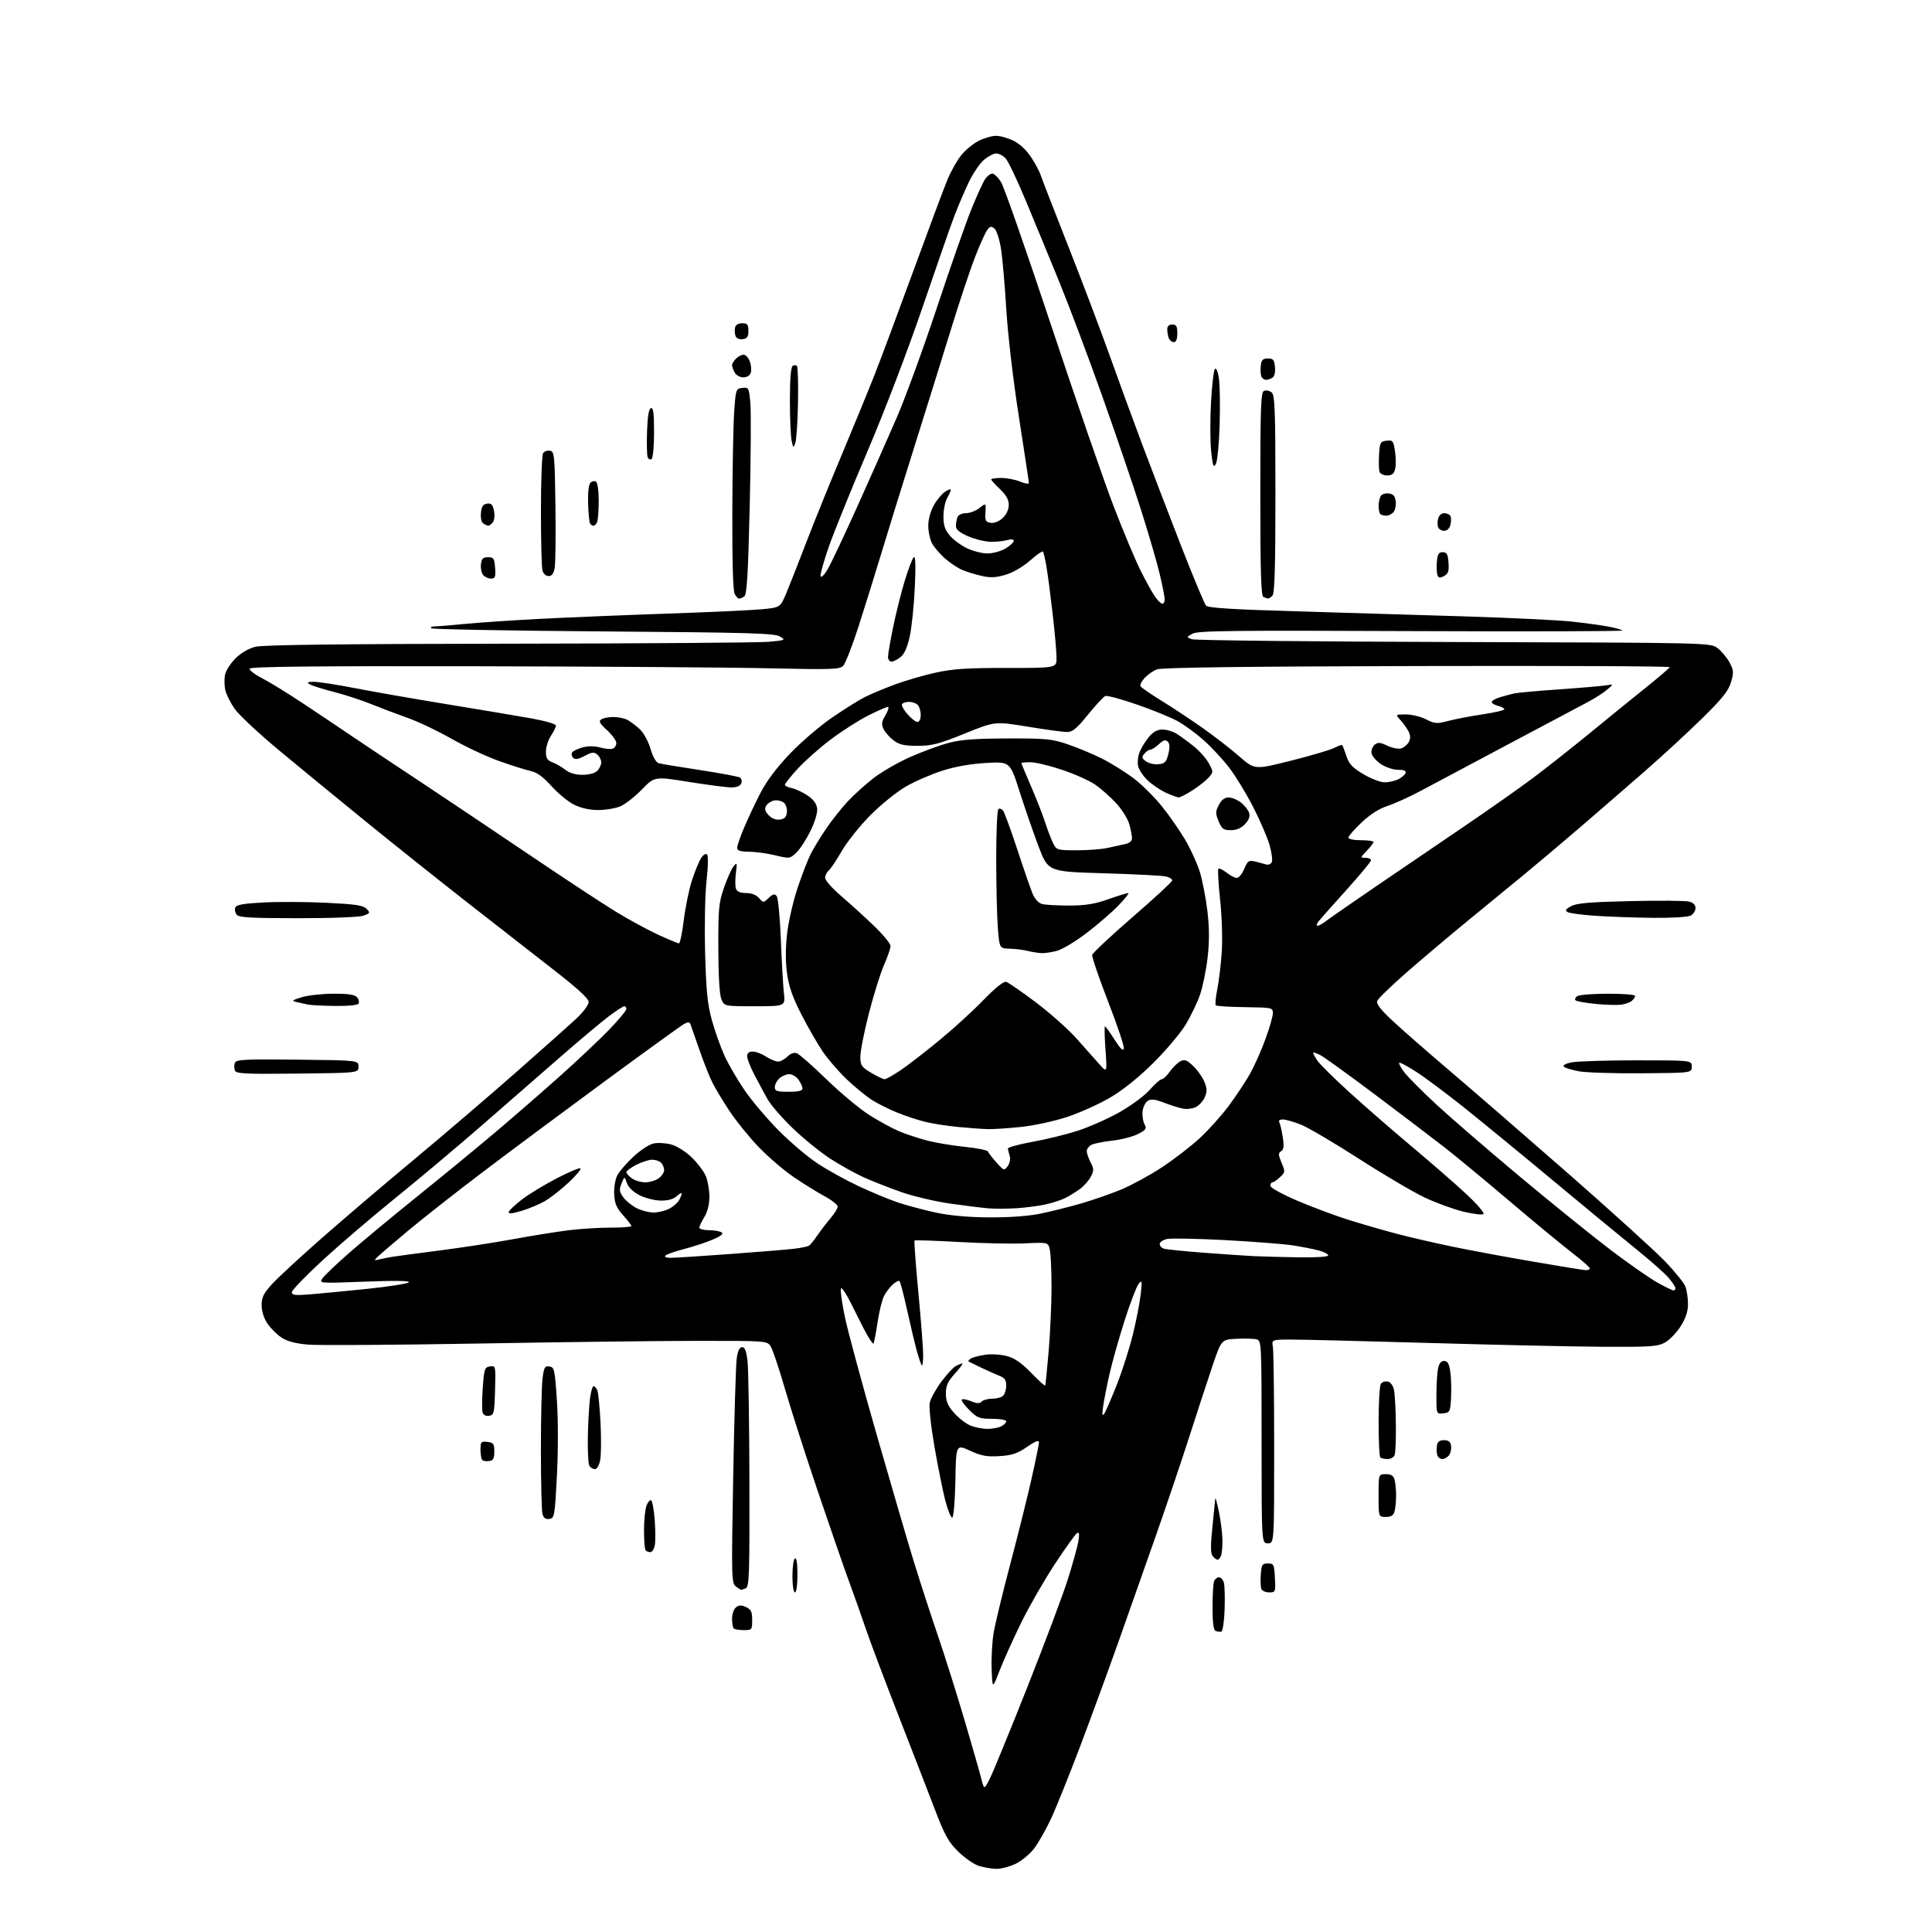 <?xml version="1.0" encoding="UTF-8" standalone="no"?>
<svg 
  version="1.1" 
  xmlns="http://www.w3.org/2000/svg" 
  xmlns:xlink="http://www.w3.org/1999/xlink" 
  xmlns:svg="http://www.w3.org/2000/svg"
  xmlns:rdf="http://www.w3.org/1999/02/22-rdf-syntax-ns#"
  xmlns:cc="http://creativecommons.org/ns#"
  xmlns:dc="http://purl.org/dc/elements/1.1/"
  viewBox="0 0 768 768"
  width="768"
  height="768"
>
<style>svg {background-color: white; }</style>"
<path stroke="none" fill="black" fill-rule="evenodd" d="M395.93,742.90C394.05,742.84 390.94,742.30 389.03,741.69C387.12,741.08 383.48,738.54 380.92,736.04C376.99,732.19 375.55,729.59 371.51,719.00C368.88,712.12 362.34,695.25 356.98,681.50C351.62,667.75 345.86,652.45 344.18,647.50C342.50,642.55 339.47,634.00 337.45,628.50C335.43,623.00 329.82,606.80 324.99,592.50C320.16,578.20 314.31,559.98 312.00,552.00C309.69,544.02 307.16,536.49 306.37,535.25C304.96,533.01 304.88,533.00 277.73,533.01C262.75,533.01 223.28,533.49 190.00,534.08C156.72,534.66 126.25,534.85 122.27,534.49C117.32,534.04 114.03,533.15 111.80,531.64C110.01,530.44 107.52,527.93 106.27,526.08C104.88,524.01 104.00,521.20 104.00,518.83C104.00,515.66 104.78,514.11 108.25,510.33C110.59,507.79 119.47,499.58 128.00,492.09C136.53,484.60 152.95,470.60 164.50,461.00C176.05,451.39 194.28,435.81 205.00,426.37C215.72,416.94 226.64,407.22 229.25,404.77C231.86,402.32 234.00,399.42 234.00,398.32C234.00,396.94 229.63,392.93 219.75,385.26C211.91,379.17 196.50,367.14 185.50,358.54C174.50,349.93 156.53,335.60 145.57,326.70C134.62,317.79 119.09,305.05 111.07,298.39C103.06,291.73 95.09,284.31 93.38,281.89C91.66,279.48 89.94,276.04 89.55,274.25C89.16,272.46 89.13,269.70 89.48,268.11C89.82,266.52 91.69,263.64 93.62,261.71C95.75,259.58 98.84,257.77 101.51,257.10C104.53,256.34 135.72,255.96 202.19,255.88C255.16,255.81 301.65,255.47 305.50,255.13C312.27,254.52 312.42,254.45 310.00,253.00C307.87,251.72 297.58,251.43 239.83,251.00C202.62,250.72 171.83,250.16 171.42,249.75C171.00,249.34 171.59,249.00 172.73,249.00C173.86,249.00 179.22,248.56 184.64,248.03C190.06,247.50 203.28,246.60 214.00,246.04C224.72,245.48 247.45,244.54 264.50,243.95C281.55,243.37 298.81,242.57 302.85,242.19C310.19,241.50 310.19,241.50 312.69,235.50C314.06,232.20 317.60,223.20 320.55,215.50C323.50,207.80 329.78,192.28 334.52,181.00C339.25,169.72 345.16,155.32 347.65,149.00C350.14,142.68 357.11,124.00 363.14,107.50C369.17,91.00 375.25,74.73 376.66,71.34C378.07,67.96 380.56,63.56 382.21,61.57C383.85,59.57 386.93,57.06 389.06,55.97C391.18,54.89 394.31,54.00 396.00,54.00C397.69,54.00 400.88,54.92 403.09,56.05C405.54,57.30 408.25,59.90 410.04,62.73C411.66,65.27 413.27,68.29 413.62,69.43C413.97,70.57 418.87,83.20 424.50,97.50C430.14,111.80 437.56,131.38 440.99,141.00C444.42,150.62 450.28,166.63 454.01,176.57C457.74,186.50 464.73,204.73 469.53,217.07C474.34,229.40 478.79,240.06 479.42,240.75C480.25,241.65 489.90,242.26 515.03,243.00C533.99,243.55 564.35,244.46 582.50,245.03C600.65,245.60 619.77,246.53 625.00,247.11C630.23,247.68 636.72,248.57 639.42,249.09C642.13,249.60 644.61,250.29 644.92,250.63C645.24,250.96 607.48,251.07 561.00,250.87C489.94,250.56 476.11,250.72 474.04,251.90C471.57,253.30 471.57,253.30 473.78,254.11C474.99,254.56 521.85,255.06 577.92,255.21C679.38,255.50 679.87,255.51 682.68,257.58C684.23,258.73 686.37,261.26 687.44,263.21C689.18,266.38 689.25,267.23 688.12,271.13C687.12,274.59 684.74,277.58 676.68,285.51C671.08,291.02 660.84,300.47 653.91,306.51C646.99,312.55 635.52,322.50 628.41,328.62C621.31,334.73 611.17,343.28 605.88,347.62C600.59,351.95 590.24,360.45 582.88,366.50C575.52,372.55 564.70,381.70 558.82,386.84C552.95,391.98 547.85,396.93 547.49,397.84C547.02,399.04 548.73,401.27 553.67,405.88C557.43,409.38 567.70,418.37 576.50,425.84C585.30,433.32 606.45,451.66 623.50,466.59C640.55,481.53 657.75,497.13 661.72,501.25C665.70,505.36 669.41,509.95 669.97,511.43C670.54,512.92 671.00,516.04 671.00,518.37C671.00,521.34 670.12,523.99 668.06,527.25C666.44,529.80 663.63,532.70 661.81,533.69C658.88,535.29 656.00,535.48 637.00,535.36C625.17,535.29 594.35,534.61 568.50,533.86C542.65,533.11 517.90,532.50 513.50,532.50C505.50,532.50 505.50,532.50 506.00,535.50C506.27,537.15 506.50,555.38 506.50,576.00C506.50,613.50 506.50,613.50 504.00,613.50C501.50,613.50 501.50,613.50 501.50,573.21C501.50,533.47 501.47,532.90 499.46,532.40C498.34,532.12 494.74,532.03 491.46,532.19C485.50,532.50 485.50,532.50 481.80,543.50C479.76,549.55 475.64,562.15 472.64,571.50C469.64,580.85 463.79,598.17 459.64,610.00C455.50,621.83 448.76,640.95 444.66,652.50C440.56,664.05 433.63,682.95 429.26,694.50C424.88,706.05 419.72,718.88 417.78,723.00C415.85,727.12 412.90,732.35 411.22,734.62C409.55,736.88 406.20,739.69 403.77,740.87C401.35,742.04 397.82,742.95 395.93,742.90zM393.49,707.00C394.74,704.52 401.41,688.27 408.30,670.88C415.20,653.49 422.47,634.14 424.45,627.88C426.43,621.62 428.34,614.74 428.68,612.60C429.13,609.77 428.99,608.89 428.15,609.41C427.51,609.80 423.59,615.27 419.44,621.55C415.29,627.84 409.28,638.28 406.09,644.74C402.90,651.21 398.99,659.88 397.39,664.00C394.50,671.50 394.50,671.50 394.20,663.50C394.03,659.10 394.39,652.58 395.00,649.00C395.61,645.42 398.55,633.27 401.53,622.00C404.52,610.73 408.32,595.49 409.98,588.14C411.64,580.80 413.00,574.14 413.00,573.34C413.00,572.35 411.54,572.91 408.25,575.17C404.45,577.79 402.28,578.51 397.34,578.83C392.30,579.15 390.14,578.75 385.61,576.68C380.05,574.13 380.05,574.13 379.78,588.57C379.62,596.66 379.08,603.11 378.54,603.25C378.02,603.39 376.77,600.35 375.77,596.50C374.78,592.65 372.83,582.98 371.45,575.02C370.01,566.70 369.22,559.27 369.60,557.56C369.96,555.92 372.00,552.21 374.14,549.32C376.27,546.43 378.88,543.60 379.94,543.03C381.00,542.46 382.18,542.00 382.55,542.00C382.93,542.00 381.61,543.80 379.62,546.00C376.74,549.18 376.00,550.82 376.00,553.97C376.00,557.01 376.75,558.79 379.23,561.61C381.01,563.64 383.92,565.91 385.70,566.65C387.48,567.39 390.55,568.00 392.53,568.00C394.51,568.00 397.00,567.53 398.07,566.96C399.13,566.40 400.00,565.50 400.00,564.96C400.00,564.43 397.48,564.00 394.40,564.00C389.32,564.00 388.47,563.67 385.27,560.47C383.32,558.52 382.00,556.66 382.33,556.33C382.67,556.00 384.33,556.31 386.02,557.01C388.34,557.97 389.40,558.00 390.26,557.14C390.89,556.51 392.79,556.00 394.50,556.00C396.21,556.00 398.14,555.46 398.80,554.80C399.46,554.14 400.00,552.33 400.00,550.78C400.00,548.63 399.35,547.70 397.25,546.88C395.74,546.29 392.48,544.84 390.00,543.65C387.52,542.47 385.29,541.36 385.03,541.20C384.77,541.03 385.18,540.51 385.94,540.03C386.71,539.56 389.26,538.89 391.61,538.54C393.97,538.18 397.83,538.41 400.20,539.04C403.27,539.85 406.03,541.75 409.84,545.66C412.78,548.68 415.31,551.00 415.46,550.82C415.61,550.65 416.25,544.42 416.87,537.00C417.49,529.58 418.00,518.27 418.00,511.88C418.00,505.48 417.71,498.80 417.36,497.03C416.71,493.81 416.71,493.81 407.61,494.25C402.60,494.49 390.72,494.25 381.21,493.71C371.71,493.18 363.75,492.91 363.54,493.13C363.32,493.35 363.99,502.52 365.04,513.51C366.08,524.51 366.95,535.71 366.97,538.42C366.98,541.12 366.75,543.08 366.44,542.77C366.13,542.46 365.22,539.80 364.41,536.85C363.61,533.91 361.88,526.63 360.56,520.67C359.25,514.71 357.91,509.58 357.59,509.26C357.27,508.94 356.06,509.54 354.90,510.59C353.74,511.64 352.18,513.69 351.42,515.15C350.67,516.61 349.55,521.11 348.93,525.15C348.32,529.19 347.58,533.17 347.30,534.00C347.01,534.86 344.23,530.20 340.74,523.00C336.93,515.11 334.54,511.17 334.27,512.30C334.03,513.29 334.79,518.59 335.97,524.07C337.14,529.55 342.77,550.34 348.48,570.26C354.19,590.19 360.87,613.02 363.33,621.00C365.79,628.98 370.03,642.02 372.76,650.00C375.49,657.98 380.25,673.05 383.33,683.50C386.42,693.95 389.45,704.52 390.07,707.00C391.21,711.50 391.21,711.50 393.49,707.00zM485.50,648.59C484.95,648.72 483.94,648.61 483.25,648.33C482.38,647.99 482.00,645.13 482.00,639.00C482.00,634.14 482.27,629.45 482.61,628.58C482.94,627.71 483.83,627.00 484.59,627.00C485.34,627.00 486.22,628.01 486.53,629.25C486.84,630.49 486.96,635.29 486.80,639.92C486.63,644.55 486.05,648.45 485.50,648.59zM295.67,648.00C293.83,648.00 292.03,647.70 291.67,647.33C291.30,646.97 291.00,645.22 291.00,643.46C291.00,641.69 291.69,639.67 292.53,638.98C293.70,638.00 294.64,637.97 296.53,638.83C298.56,639.76 299.00,640.67 299.00,643.98C299.00,647.87 298.89,648.00 295.67,648.00zM316.00,633.00C315.44,633.00 315.00,630.19 315.00,626.56C315.00,623.02 315.45,619.84 316.00,619.50C316.63,619.11 317.00,621.49 317.00,625.94C317.00,629.98 316.57,633.00 316.00,633.00zM504.52,633.00C503.10,633.00 501.70,632.38 501.41,631.61C501.11,630.85 501.01,628.26 501.19,625.86C501.47,621.96 501.76,621.50 504.00,621.50C506.34,621.50 506.52,621.86 506.80,627.25C507.09,632.84 507.03,633.00 504.52,633.00zM294.61,632.00C294.48,632.00 293.55,631.39 292.54,630.65C290.78,629.37 290.74,627.42 291.46,586.90C291.88,563.58 292.51,542.48 292.86,540.00C293.29,536.95 293.98,535.50 295.00,535.50C296.07,535.50 296.69,537.07 297.15,541.00C297.51,544.02 297.85,565.46 297.90,588.64C297.99,626.21 297.83,630.85 296.42,631.39C295.55,631.73 294.73,632.00 294.61,632.00zM484.02,620.00C483.59,620.00 482.72,619.37 482.08,618.59C481.20,617.54 481.17,614.63 481.95,606.99C482.53,601.38 483.04,596.27 483.10,595.64C483.15,595.01 483.80,597.42 484.54,601.00C485.27,604.58 485.90,609.60 485.94,612.17C485.97,614.74 485.73,617.55 485.39,618.42C485.06,619.29 484.44,620.00 484.02,620.00zM258.55,617.00C257.88,617.00 257.03,616.70 256.67,616.33C256.30,615.97 256.00,612.40 256.00,608.40C256.00,604.40 256.45,599.95 257.00,598.50C257.55,597.06 258.38,596.12 258.85,596.41C259.32,596.70 259.96,600.22 260.26,604.24C260.56,608.25 260.58,612.77 260.29,614.27C260.00,615.77 259.22,617.00 258.55,617.00zM218.38,603.80C216.88,604.02 216.08,603.44 215.64,601.80C215.30,600.54 215.03,589.15 215.02,576.50C215.02,563.85 215.30,551.11 215.65,548.20C216.21,543.54 216.55,542.94 218.40,543.20C220.36,543.48 220.56,544.37 221.38,556.66C221.89,564.23 221.89,576.98 221.38,586.66C220.54,602.73 220.40,603.51 218.38,603.80zM550.88,603.00C548.00,603.00 548.00,603.00 548.00,594.50C548.00,586.00 548.00,586.00 550.88,586.00C553.03,586.00 553.92,586.58 554.37,588.25C554.70,589.49 554.97,592.30 554.97,594.50C554.97,596.70 554.70,599.51 554.37,600.75C553.92,602.42 553.03,603.00 550.88,603.00zM236.51,584.00C235.75,584.00 234.75,583.44 234.31,582.75C233.86,582.06 233.58,577.00 233.67,571.50C233.77,566.00 234.14,559.14 234.50,556.25C234.85,553.36 235.51,551.00 235.96,551.00C236.42,551.00 237.10,551.79 237.47,552.75C237.85,553.71 238.41,559.49 238.72,565.59C239.03,571.69 238.97,578.33 238.60,580.34C238.19,582.48 237.33,584.00 236.51,584.00zM194.46,580.79C193.34,580.95 192.10,580.77 191.71,580.38C191.32,579.99 191.00,578.14 191.00,576.27C191.00,573.15 191.23,572.89 193.75,573.18C196.17,573.46 196.50,573.93 196.50,577.00C196.50,579.76 196.07,580.56 194.46,580.79zM551.56,580.00C550.34,580.00 549.03,579.70 548.67,579.33C548.30,578.97 548.01,572.55 548.02,565.08C548.02,557.61 548.42,550.89 548.89,550.15C549.36,549.41 550.58,548.97 551.61,549.16C552.74,549.38 553.74,550.70 554.12,552.51C554.48,554.16 554.82,560.30 554.88,566.17C554.95,572.04 554.73,577.55 554.39,578.42C554.06,579.29 552.78,580.00 551.56,580.00zM573.35,580.00C572.57,580.00 571.69,579.36 571.39,578.57C571.09,577.79 570.99,576.10 571.17,574.82C571.42,573.10 572.15,572.50 574.00,572.50C575.85,572.50 576.59,573.10 576.83,574.81C577.01,576.07 576.61,577.76 575.95,578.56C575.29,579.35 574.12,580.00 573.35,580.00zM194.38,562.80C193.01,563.00 192.10,562.47 191.80,561.30C191.55,560.31 191.60,555.90 191.92,551.50C192.45,544.13 192.68,543.47 194.79,543.18C197.05,542.85 197.07,542.94 196.79,552.68C196.52,561.82 196.35,562.52 194.38,562.80zM438.94,562.00C439.52,561.17 441.79,555.93 443.99,550.34C446.19,544.76 449.08,535.68 450.41,530.17C451.75,524.66 453.12,517.53 453.47,514.32C454.05,509.04 453.97,508.67 452.61,510.36C451.79,511.39 449.29,517.91 447.07,524.86C444.85,531.81 442.16,541.33 441.09,546.00C440.03,550.67 438.87,556.52 438.52,559.00C438.05,562.29 438.16,563.10 438.94,562.00zM573.75,561.82C571.00,562.13 571.00,562.13 571.00,554.69C571.00,550.60 571.28,545.84 571.62,544.12C572.05,542.00 572.83,541.00 574.06,541.00C575.43,541.00 576.03,542.04 576.51,545.25C576.85,547.59 576.99,552.20 576.82,555.50C576.52,561.21 576.37,561.52 573.75,561.82zM123.25,514.53C127.24,514.21 137.47,513.22 146.00,512.34C154.53,511.46 161.95,510.29 162.50,509.75C163.16,509.11 157.18,509.01 145.13,509.47C126.89,510.17 126.77,510.16 128.17,508.17C128.94,507.07 133.60,502.62 138.53,498.28C143.47,493.94 155.82,483.69 166.00,475.49C176.18,467.30 190.35,455.65 197.50,449.59C204.65,443.54 216.12,433.55 223.00,427.40C229.88,421.25 238.54,413.06 242.25,409.21C245.96,405.35 249.00,401.70 249.00,401.10C249.00,400.49 248.63,400.00 248.18,400.00C247.73,400.00 245.05,401.72 242.23,403.83C239.41,405.93 230.89,413.07 223.30,419.68C215.71,426.29 201.62,438.56 192.00,446.96C182.38,455.35 166.85,468.40 157.50,475.96C148.15,483.51 134.99,494.77 128.25,500.97C121.51,507.18 116.00,512.90 116.00,513.69C116.00,514.85 117.35,515.01 123.25,514.53zM665.25,512.98C665.66,512.99 666.00,512.58 666.00,512.08C666.00,511.57 664.81,509.74 663.35,508.01C661.89,506.27 656.16,501.19 650.60,496.71C645.05,492.23 629.92,479.76 617.00,468.99C604.08,458.23 588.05,445.08 581.38,439.77C574.71,434.47 566.43,428.29 562.97,426.06C559.51,423.82 556.46,422.21 556.20,422.47C555.94,422.73 556.89,424.48 558.32,426.35C559.75,428.22 565.55,434.04 571.21,439.27C576.87,444.50 591.85,457.43 604.50,468.00C617.15,478.57 633.35,491.64 640.50,497.06C647.65,502.47 655.98,508.27 659.00,509.93C662.02,511.60 664.84,512.97 665.25,512.98zM630.25,504.90C631.21,504.96 632.00,504.65 632.00,504.22C632.00,503.79 628.73,500.92 624.73,497.84C620.74,494.77 609.59,485.56 599.96,477.38C590.33,469.19 578.64,459.53 573.98,455.91C569.32,452.28 556.98,442.91 546.57,435.09C536.16,427.27 526.37,420.21 524.82,419.41C523.27,418.61 522.00,418.20 522.00,418.51C522.00,418.82 522.73,420.19 523.63,421.56C524.53,422.92 530.22,428.56 536.28,434.08C542.35,439.60 553.65,449.44 561.40,455.94C569.16,462.44 578.88,470.91 583.00,474.77C587.12,478.62 590.15,482.14 589.73,482.58C589.30,483.02 585.75,482.61 581.83,481.67C577.90,480.72 571.01,478.23 566.50,476.11C562.00,474.00 550.18,467.05 540.25,460.66C530.31,454.27 519.88,448.13 517.06,447.02C514.23,445.91 511.02,445.00 509.90,445.00C508.79,445.00 508.16,445.45 508.50,446.00C508.84,446.55 509.47,449.19 509.89,451.87C510.48,455.57 510.33,456.94 509.27,457.61C508.09,458.36 508.12,459.07 509.44,462.21C510.93,465.77 510.90,466.01 508.81,467.96C507.61,469.08 506.26,470.00 505.81,470.00C505.37,470.00 505.00,470.61 505.00,471.37C505.00,472.15 509.57,474.68 515.75,477.32C521.66,479.84 530.77,483.25 536.00,484.89C541.23,486.53 549.77,489.00 555.00,490.39C560.23,491.77 570.24,494.09 577.26,495.54C584.28,497.00 598.68,499.67 609.26,501.49C619.84,503.31 629.29,504.85 630.25,504.90zM150.50,500.69C151.60,500.41 154.07,499.92 156.00,499.60C157.93,499.29 166.47,498.14 175.00,497.05C183.53,495.96 196.57,493.95 204.00,492.59C211.43,491.22 221.31,489.63 225.97,489.05C230.63,488.47 238.17,488.00 242.72,488.00C247.28,488.00 251.00,487.72 251.00,487.37C251.00,487.03 249.51,485.10 247.70,483.09C245.09,480.20 244.35,478.45 244.15,474.75C244.02,472.14 244.55,468.83 245.37,467.25C246.17,465.70 249.04,462.37 251.75,459.83C254.45,457.30 258.05,454.93 259.75,454.56C261.45,454.18 264.62,454.36 266.80,454.95C269.08,455.56 272.56,457.75 274.97,460.09C277.28,462.33 279.81,465.69 280.59,467.55C281.36,469.41 282.00,473.09 282.00,475.72C281.99,478.73 281.25,481.71 280.00,483.77C278.90,485.57 278.00,487.49 278.00,488.02C278.00,488.56 279.69,489.01 281.75,489.02C283.81,489.02 286.09,489.41 286.81,489.86C287.73,490.45 286.68,491.32 283.31,492.76C280.67,493.90 275.57,495.58 272.00,496.49C268.43,497.41 265.07,498.57 264.55,499.08C263.96,499.65 264.78,500.00 266.68,500.00C268.37,500.00 278.92,499.33 290.13,498.50C301.33,497.68 312.79,496.74 315.60,496.41C318.40,496.08 321.12,495.51 321.64,495.15C322.17,494.79 323.67,492.93 324.98,491.00C326.30,489.07 328.64,486.02 330.19,484.22C331.73,482.41 333.00,480.34 333.00,479.62C333.00,478.91 330.64,477.05 327.75,475.50C324.86,473.95 319.25,470.46 315.27,467.73C311.30,465.01 305.00,459.57 301.27,455.64C297.55,451.71 292.43,445.35 289.89,441.50C287.36,437.65 284.38,432.70 283.26,430.50C282.14,428.30 279.81,422.45 278.09,417.50C276.36,412.55 274.74,407.92 274.49,407.21C274.14,406.23 273.54,406.18 272.01,406.99C270.90,407.59 256.83,417.75 240.75,429.57C224.66,441.40 202.76,457.69 192.07,465.79C181.39,473.88 167.89,484.48 162.07,489.35C156.26,494.22 150.82,498.88 150.00,499.71C148.67,501.05 148.72,501.16 150.50,500.69zM516.25,499.81C523.23,499.92 528.00,499.61 528.00,499.04C528.00,498.51 526.31,497.63 524.25,497.08C522.19,496.54 517.58,495.63 514.00,495.07C510.43,494.52 498.34,493.57 487.14,492.97C475.94,492.38 465.48,492.17 463.89,492.52C462.30,492.87 461.00,493.77 461.00,494.51C461.00,495.26 461.79,496.10 462.75,496.38C463.71,496.67 470.80,497.39 478.50,497.98C486.20,498.57 495.20,499.18 498.50,499.34C501.80,499.49 509.79,499.71 516.25,499.81zM393.29,483.93C401.28,483.97 408.92,483.41 413.64,482.44C417.79,481.58 425.06,479.76 429.79,478.39C434.52,477.02 441.72,474.51 445.78,472.82C449.85,471.12 457.08,467.18 461.84,464.05C466.60,460.92 473.39,455.69 476.92,452.43C480.45,449.17 485.67,443.35 488.52,439.50C491.37,435.65 495.13,429.97 496.88,426.88C498.62,423.79 501.39,417.59 503.02,413.10C504.66,408.61 506.00,403.94 505.99,402.72C505.99,400.57 505.65,400.50 494.94,400.36C488.87,400.29 483.63,399.96 483.31,399.64C482.98,399.31 483.24,396.45 483.89,393.27C484.53,390.10 485.33,383.42 485.67,378.43C486.01,373.31 485.73,364.25 485.01,357.64C484.32,351.19 484.01,345.66 484.32,345.34C484.64,345.03 486.10,345.72 487.58,346.89C489.06,348.05 490.91,349.00 491.69,349.00C492.46,349.00 493.78,347.38 494.60,345.40C495.94,342.22 496.41,341.88 498.80,342.45C500.29,342.81 502.29,343.33 503.25,343.62C504.28,343.92 505.25,343.51 505.59,342.62C505.91,341.79 505.47,338.69 504.61,335.73C503.75,332.77 500.82,326.01 498.11,320.71C495.39,315.41 491.11,308.39 488.59,305.12C486.08,301.85 481.52,296.95 478.46,294.22C475.39,291.49 470.69,288.06 468.00,286.60C465.31,285.13 458.06,282.19 451.90,280.05C445.75,277.92 440.11,276.40 439.39,276.68C438.67,276.96 435.56,280.29 432.49,284.09C428.11,289.52 426.34,291.00 424.24,291.00C422.78,291.00 415.71,290.04 408.54,288.86C395.50,286.73 395.50,286.73 383.50,291.60C373.32,295.73 370.49,296.47 364.82,296.48C359.59,296.49 357.52,296.04 355.32,294.40C353.77,293.25 351.96,291.23 351.29,289.92C350.28,287.92 350.40,287.00 352.01,284.26C353.07,282.47 353.49,281.00 352.94,281.00C352.40,281.00 348.87,282.55 345.11,284.44C341.35,286.34 334.66,290.61 330.24,293.94C325.82,297.27 319.91,302.51 317.10,305.58C314.30,308.65 312.00,311.52 312.00,311.96C312.00,312.39 313.24,313.00 314.75,313.30C316.26,313.61 319.07,314.91 321.00,316.21C323.37,317.80 324.61,319.48 324.83,321.40C325.02,323.10 323.94,326.71 322.12,330.41C320.45,333.80 317.93,337.66 316.52,338.99C314.01,341.34 313.81,341.37 308.22,340.01C305.07,339.25 300.36,338.60 297.75,338.57C294.20,338.53 293.01,338.14 293.03,337.01C293.05,336.18 294.29,332.57 295.79,329.00C297.29,325.43 300.23,319.20 302.31,315.17C304.80,310.35 308.86,304.98 314.15,299.47C318.57,294.86 326.09,288.43 330.85,285.18C335.61,281.93 341.43,278.29 343.78,277.10C346.14,275.90 351.54,273.64 355.79,272.08C360.03,270.51 367.33,268.39 372.00,267.37C378.73,265.89 384.61,265.50 400.25,265.52C420.00,265.54 420.00,265.54 419.99,261.52C419.99,259.31 419.32,251.65 418.50,244.50C417.69,237.35 416.58,228.85 416.04,225.61C415.50,222.38 414.84,219.51 414.57,219.24C414.31,218.97 411.98,220.61 409.40,222.88C406.66,225.29 402.64,227.62 399.74,228.48C395.95,229.61 393.72,229.72 390.30,228.95C387.83,228.40 384.36,227.34 382.59,226.60C380.81,225.86 377.68,223.78 375.63,221.98C373.58,220.18 371.25,217.44 370.45,215.90C369.65,214.36 369.00,211.23 369.00,208.94C369.00,206.51 369.91,203.15 371.19,200.88C372.39,198.73 374.42,196.30 375.69,195.47C376.96,194.64 377.98,194.30 377.96,194.73C377.95,195.15 377.29,196.62 376.50,198.00C375.71,199.38 375.05,202.60 375.04,205.17C375.01,208.74 375.60,210.55 377.52,212.85C378.91,214.49 381.98,216.78 384.34,217.92C386.70,219.06 390.40,220.00 392.57,220.00C394.73,219.99 397.96,219.10 399.75,218.01C401.54,216.92 403.00,215.56 403.00,215.00C403.00,214.35 401.97,214.25 400.25,214.73C398.74,215.15 395.70,215.44 393.50,215.36C391.30,215.28 387.36,214.28 384.75,213.14C381.41,211.69 380.00,210.49 380.00,209.12C380.00,208.04 380.27,206.45 380.61,205.58C380.96,204.67 382.38,204.00 383.97,204.00C385.49,204.00 387.91,203.08 389.34,201.95C391.95,199.89 391.95,199.89 391.73,203.70C391.53,207.01 391.80,207.54 393.85,207.83C395.27,208.03 397.15,207.27 398.60,205.91C400.08,204.51 401.00,202.52 401.00,200.69C401.00,198.61 399.97,196.76 397.50,194.44C395.57,192.62 394.00,190.88 394.00,190.57C394.00,190.26 395.81,190.00 398.03,190.00C400.25,190.00 403.62,190.65 405.53,191.45C407.44,192.25 409.00,192.50 409.00,192.01C409.00,191.52 407.22,179.73 405.04,165.81C402.75,151.12 400.64,133.16 400.02,123.00C399.44,113.38 398.48,102.49 397.90,98.81C397.32,95.12 396.15,91.54 395.31,90.84C394.05,89.80 393.54,89.91 392.40,91.47C391.64,92.51 389.43,97.44 387.50,102.43C385.57,107.42 381.36,120.05 378.15,130.50C374.94,140.95 368.35,162.10 363.50,177.50C358.66,192.90 352.73,212.03 350.33,220.00C347.92,227.97 343.89,240.93 341.36,248.80C338.83,256.66 336.04,263.81 335.17,264.69C333.75,266.11 330.42,266.21 305.54,265.65C290.12,265.30 237.47,264.94 188.55,264.85C124.38,264.73 99.50,265.00 99.24,265.79C99.03,266.40 101.20,268.08 104.06,269.53C106.91,270.98 114.48,275.64 120.87,279.89C127.27,284.14 135.88,289.91 140.00,292.71C144.12,295.51 155.82,303.30 166.00,310.03C176.18,316.76 195.97,330.03 210.00,339.51C224.03,349.00 239.78,359.36 245.00,362.53C250.22,365.71 257.79,369.81 261.81,371.65C265.82,373.49 269.46,375.00 269.90,375.00C270.33,375.00 271.19,370.83 271.82,365.73C272.45,360.63 273.90,353.54 275.06,349.98C276.22,346.42 277.84,342.44 278.67,341.14C279.55,339.78 280.56,339.16 281.07,339.67C281.58,340.18 281.49,344.56 280.87,350.02C280.26,355.38 280.01,367.77 280.29,378.50C280.69,393.71 281.22,399.07 282.94,405.37C284.12,409.70 286.39,416.11 287.98,419.61C289.57,423.11 293.23,429.39 296.11,433.57C299.00,437.75 305.06,444.89 309.58,449.44C314.10,453.99 320.96,459.82 324.83,462.39C328.70,464.96 336.05,469.04 341.18,471.45C346.31,473.87 353.41,476.82 356.97,478.01C360.53,479.20 367.28,481.00 371.97,482.01C377.58,483.22 384.89,483.88 393.29,483.93zM207.18,481.38C203.26,482.52 201.96,482.61 202.25,481.72C202.47,481.05 204.87,478.81 207.58,476.74C210.28,474.67 216.47,470.92 221.33,468.40C226.18,465.88 230.43,464.10 230.77,464.43C231.10,464.77 228.96,467.31 226.01,470.09C223.05,472.86 218.80,476.19 216.57,477.48C214.33,478.77 210.10,480.53 207.18,481.38zM259.80,482.00C261.61,482.00 264.41,481.32 266.02,480.49C267.63,479.66 269.40,478.11 269.97,477.06C270.54,476.00 271.00,474.81 271.00,474.41C271.00,474.01 270.10,474.51 269.00,475.50C267.67,476.70 265.51,477.29 262.64,477.25C260.24,477.21 256.46,476.26 254.23,475.12C251.72,473.84 249.82,472.00 249.21,470.28C248.24,467.50 248.24,467.50 247.07,470.45C246.08,472.94 246.19,473.78 247.77,475.95C248.80,477.35 251.19,479.29 253.07,480.25C254.96,481.21 257.98,482.00 259.80,482.00zM404.00,480.30C400.43,480.52 395.48,480.54 393.00,480.34C390.52,480.14 383.65,479.29 377.72,478.45C371.79,477.61 363.01,475.54 358.22,473.85C353.42,472.16 346.72,469.52 343.32,467.99C339.93,466.45 333.98,463.14 330.11,460.64C326.23,458.13 319.55,452.73 315.27,448.63C310.98,444.53 306.38,439.23 305.05,436.84C303.72,434.45 301.37,430.07 299.82,427.11C298.27,424.14 297.00,420.88 297.00,419.86C297.00,418.60 297.72,418.00 299.25,418.01C300.49,418.01 302.85,418.91 304.50,420.00C306.15,421.09 308.29,421.99 309.25,421.99C310.21,422.00 311.89,421.11 312.98,420.02C314.20,418.80 315.63,418.29 316.73,418.67C317.70,419.02 323.00,423.67 328.50,429.02C334.00,434.37 341.65,440.75 345.50,443.20C349.35,445.64 354.75,448.59 357.50,449.74C360.25,450.89 365.27,452.54 368.67,453.42C372.06,454.29 378.79,455.41 383.63,455.90C388.47,456.39 392.58,457.23 392.75,457.76C392.93,458.29 394.44,460.25 396.11,462.11C399.05,465.39 399.19,465.44 400.58,463.55C401.38,462.46 401.74,460.70 401.39,459.55C401.05,458.42 400.71,457.09 400.63,456.60C400.56,456.10 404.92,454.90 410.33,453.92C415.74,452.95 423.84,450.96 428.33,449.52C432.82,448.07 440.27,444.78 444.88,442.20C449.54,439.59 454.93,435.61 457.01,433.25C459.07,430.91 461.23,429.00 461.81,429.00C462.39,429.00 463.83,427.65 465.00,426.00C466.18,424.35 468.05,422.51 469.17,421.91C470.86,421.00 471.71,421.30 474.22,423.66C475.89,425.22 477.90,428.02 478.69,429.88C479.82,432.53 479.89,433.85 479.00,436.00C478.38,437.50 476.81,439.30 475.52,439.99C474.22,440.68 471.89,441.01 470.33,440.72C468.77,440.43 465.36,439.36 462.75,438.35C459.14,436.96 457.57,436.78 456.25,437.61C455.29,438.21 454.36,440.10 454.19,441.80C454.02,443.51 454.37,445.81 454.96,446.92C455.91,448.69 455.57,449.17 452.27,450.83C450.20,451.88 445.60,453.05 442.05,453.44C438.50,453.83 434.79,454.58 433.80,455.11C432.81,455.64 432.00,456.75 432.00,457.58C432.00,458.42 432.69,460.43 433.53,462.05C434.86,464.63 434.87,465.35 433.62,467.75C432.84,469.26 430.91,471.44 429.35,472.60C427.78,473.75 425.15,475.37 423.50,476.21C421.85,477.05 418.25,478.22 415.50,478.81C412.75,479.41 407.57,480.07 404.00,480.30zM256.50,470.00C258.18,470.00 260.56,469.30 261.78,468.44C263.00,467.59 264.00,466.10 264.00,465.14C264.00,464.18 263.46,462.86 262.80,462.20C262.14,461.54 260.55,461.00 259.26,461.00C257.97,461.00 255.14,461.91 252.96,463.02C250.78,464.13 249.00,465.46 249.00,465.96C249.00,466.47 250.00,467.59 251.22,468.44C252.44,469.30 254.82,470.00 256.50,470.00zM392.50,448.84C390.30,448.78 385.07,448.39 380.88,447.99C376.68,447.59 370.87,446.69 367.95,445.99C365.03,445.29 359.98,443.63 356.73,442.31C353.48,440.99 348.95,438.73 346.66,437.29C344.37,435.84 339.86,432.15 336.63,429.08C333.40,426.01 329.08,421.02 327.04,418.00C324.99,414.98 321.18,408.36 318.58,403.30C315.11,396.56 313.59,392.22 312.87,387.04C312.23,382.42 312.23,376.94 312.87,371.24C313.41,366.43 315.29,358.23 317.04,353.00C318.79,347.77 321.14,341.70 322.25,339.50C323.37,337.30 326.11,332.80 328.34,329.50C330.58,326.20 334.45,321.30 336.95,318.62C339.45,315.94 344.14,311.71 347.36,309.23C350.58,306.75 357.11,303.00 361.87,300.90C366.62,298.80 373.43,296.30 377.01,295.34C381.93,294.02 387.60,293.58 400.50,293.55C415.88,293.50 418.17,293.73 424.50,295.89C428.35,297.21 434.43,299.74 438.00,301.53C441.58,303.31 447.20,306.81 450.50,309.29C453.80,311.77 458.93,316.85 461.91,320.57C464.89,324.28 469.06,330.29 471.18,333.91C473.31,337.54 475.90,343.23 476.94,346.57C477.97,349.90 479.33,356.88 479.95,362.07C480.75,368.77 480.78,374.13 480.05,380.56C479.49,385.54 478.13,392.21 477.04,395.38C475.95,398.55 473.37,403.92 471.31,407.32C469.25,410.72 463.48,417.55 458.50,422.50C452.81,428.15 446.47,433.25 441.47,436.21C437.09,438.80 429.39,442.28 424.36,443.95C419.24,445.66 411.11,447.43 405.86,447.98C400.71,448.52 394.70,448.91 392.50,448.84zM313.50,434.00C317.30,434.00 319.00,433.60 319.00,432.72C319.00,432.02 318.30,430.44 317.44,429.22C316.59,428.00 314.94,427.00 313.77,427.00C312.61,427.00 310.83,427.74 309.83,428.65C308.82,429.57 308.00,431.14 308.00,432.15C308.00,433.72 308.82,434.00 313.50,434.00zM351.64,428.99C352.26,429.00 355.19,427.35 358.14,425.34C361.09,423.33 368.00,417.98 373.50,413.45C379.00,408.93 386.84,401.77 390.93,397.54C395.54,392.78 398.96,390.02 399.93,390.29C400.79,390.52 406.12,394.19 411.77,398.45C417.41,402.70 424.69,409.18 427.94,412.84C431.18,416.50 435.25,421.07 436.97,423.00C440.10,426.50 440.10,426.50 439.45,417.25C439.08,412.16 438.99,408.00 439.24,408.00C439.50,408.00 441.20,410.36 443.03,413.25C445.31,416.84 446.49,417.97 446.74,416.84C446.94,415.93 444.13,407.49 440.48,398.10C436.83,388.71 434.00,380.37 434.17,379.59C434.35,378.80 441.59,372.02 450.25,364.53C458.91,357.03 466.00,350.48 466.00,349.97C466.00,349.46 464.88,348.76 463.50,348.41C462.13,348.07 451.03,347.50 438.83,347.14C416.66,346.50 416.66,346.50 412.86,336.50C410.78,331.00 407.37,321.16 405.29,314.63C401.50,302.76 401.50,302.76 392.00,303.29C385.84,303.64 379.69,304.73 374.50,306.39C370.10,307.80 363.57,310.65 360.00,312.72C356.43,314.80 350.12,319.90 346.00,324.05C341.88,328.20 336.76,334.60 334.63,338.27C332.51,341.94 330.14,345.47 329.38,346.10C328.62,346.73 328.00,348.02 328.00,348.97C328.00,349.92 330.81,353.12 334.25,356.07C337.69,359.02 343.54,364.34 347.25,367.88C350.96,371.43 354.00,375.10 354.00,376.04C354.00,376.98 352.84,380.38 351.41,383.60C349.99,386.82 347.29,395.44 345.41,402.77C343.54,410.09 342.00,417.84 342.00,419.99C342.00,423.51 342.41,424.13 346.25,426.43C348.59,427.83 351.01,428.99 351.64,428.99zM118.23,426.77C97.28,427.00 93.87,426.83 93.37,425.52C93.05,424.68 93.05,423.32 93.37,422.48C93.87,421.17 97.28,421.00 118.23,421.23C142.50,421.50 142.50,421.50 142.50,424.00C142.50,426.50 142.50,426.50 118.23,426.77zM652.50,426.65C641.50,426.73 630.25,426.37 627.50,425.84C624.75,425.31 622.10,424.49 621.62,424.01C621.12,423.51 622.41,422.79 624.62,422.32C626.75,421.87 638.40,421.50 650.50,421.50C672.50,421.50 672.50,421.50 672.50,424.00C672.50,426.50 672.50,426.50 652.50,426.65zM133.19,399.88C128.41,399.82 123.60,399.58 122.50,399.35C121.40,399.11 119.38,398.66 118.00,398.35C115.76,397.84 115.97,397.64 120.00,396.40C122.47,395.65 128.16,395.02 132.63,395.02C138.54,395.00 141.08,395.40 141.96,396.46C142.63,397.26 142.88,398.38 142.53,398.96C142.15,399.57 138.28,399.95 133.19,399.88zM300.07,400.00C287.95,400.00 287.95,400.00 286.77,397.25C286.02,395.50 285.58,388.11 285.55,377.00C285.50,361.30 285.73,358.82 287.78,352.90C289.04,349.26 290.75,345.44 291.59,344.40C293.00,342.65 293.07,342.86 292.52,347.08C292.20,349.59 292.22,352.41 292.57,353.33C293.00,354.44 294.36,355.00 296.62,355.00C298.77,355.00 300.64,355.73 301.72,356.98C303.41,358.95 303.42,358.95 305.56,356.95C307.26,355.35 307.91,355.20 308.74,356.22C309.31,356.92 310.06,364.70 310.40,373.50C310.74,382.30 311.29,391.86 311.61,394.75C312.19,400.00 312.19,400.00 300.07,400.00zM644.40,399.38C642.81,399.60 638.25,399.46 634.27,399.07C630.29,398.69 626.71,398.04 626.30,397.63C625.89,397.23 626.22,396.47 627.03,395.96C627.84,395.45 633.34,395.02 639.25,395.02C645.16,395.01 650.00,395.39 650.00,395.88C650.00,396.36 649.39,397.26 648.65,397.87C647.91,398.49 646.00,399.17 644.40,399.38zM414.00,378.88C412.62,378.81 410.15,378.42 408.50,378.00C406.85,377.58 403.65,377.18 401.40,377.12C397.30,377.00 397.30,377.00 396.65,368.75C396.30,364.21 396.01,351.86 396.01,341.31C396.00,330.75 396.40,321.87 396.89,321.57C397.37,321.27 398.21,321.58 398.75,322.26C399.29,322.94 401.84,329.92 404.42,337.77C407.00,345.62 409.75,353.55 410.52,355.39C411.34,357.35 412.87,359.00 414.21,359.36C415.47,359.70 420.32,359.97 425.00,359.97C431.48,359.96 435.17,359.37 440.50,357.48C444.35,356.12 447.93,355.01 448.46,355.00C448.99,355.00 447.19,357.29 444.46,360.08C441.73,362.88 436.01,367.80 431.75,371.03C427.49,374.26 422.31,377.37 420.25,377.95C418.19,378.52 415.38,378.94 414.00,378.88zM523.74,368.00C524.29,368.00 525.80,367.16 527.12,366.14C528.43,365.12 537.38,358.90 547.00,352.33C556.62,345.76 572.38,335.04 582.00,328.52C591.62,322.00 604.00,313.29 609.50,309.17C615.00,305.04 625.30,296.90 632.40,291.08C639.49,285.26 649.39,277.22 654.40,273.21C659.40,269.20 663.61,265.60 663.75,265.21C663.89,264.82 618.66,264.62 563.25,264.76C494.37,264.93 461.66,265.35 459.85,266.09C458.39,266.68 456.21,268.22 454.99,269.51C453.78,270.80 453.06,272.29 453.39,272.82C453.72,273.35 457.48,275.94 461.74,278.57C466.01,281.20 473.32,286.05 478.00,289.33C482.68,292.62 489.25,297.72 492.62,300.66C498.74,306.01 498.74,306.01 513.12,302.40C521.03,300.41 528.78,298.13 530.34,297.32C531.91,296.51 533.35,296.02 533.55,296.22C533.75,296.42 534.50,298.36 535.21,300.53C536.24,303.68 537.61,305.15 541.96,307.74C544.96,309.54 548.78,310.99 550.46,310.99C552.13,310.98 554.59,310.41 555.92,309.74C557.25,309.06 558.53,307.94 558.75,307.25C559.03,306.41 558.03,306.00 555.73,306.00C553.81,306.00 550.80,304.99 548.90,303.72C547.03,302.46 545.37,300.51 545.20,299.38C545.04,298.25 545.60,296.75 546.45,296.05C547.71,295.00 548.62,295.07 551.52,296.44C553.46,297.36 555.94,297.84 557.03,297.49C558.11,297.15 559.47,296.00 560.04,294.93C560.76,293.57 560.73,292.34 559.91,290.75C559.27,289.51 557.83,287.49 556.70,286.25C554.65,284.00 554.65,284.00 558.87,284.00C561.18,284.00 564.80,284.88 566.90,285.95C570.36,287.72 571.17,287.77 575.74,286.57C578.51,285.84 584.65,284.66 589.39,283.96C594.12,283.25 598.00,282.35 598.00,281.95C598.00,281.55 596.88,280.93 595.50,280.59C594.12,280.24 593.00,279.56 593.00,279.06C593.00,278.56 594.46,277.71 596.25,277.17C598.04,276.62 600.62,275.94 602.00,275.64C603.38,275.34 611.48,274.61 620.00,274.02C628.52,273.42 636.85,272.70 638.50,272.42C641.50,271.91 641.50,271.91 638.76,274.23C637.25,275.51 633.65,277.79 630.76,279.30C627.87,280.81 613.58,288.40 599.00,296.16C584.42,303.92 568.90,312.19 564.50,314.52C560.10,316.86 554.25,319.50 551.50,320.39C548.26,321.43 544.65,323.74 541.25,326.95C538.36,329.67 536.00,332.38 536.00,332.95C536.00,333.54 538.18,334.00 541.00,334.00C543.75,334.00 546.00,334.31 546.00,334.70C546.00,335.08 544.79,336.65 543.31,338.20C540.70,340.93 540.68,341.00 542.81,341.00C544.02,341.00 545.00,341.43 545.00,341.97C545.00,342.50 540.61,347.80 535.25,353.74C529.89,359.68 524.88,365.32 524.13,366.27C523.37,367.22 523.20,368.00 523.74,368.00zM118.56,365.00C100.01,365.00 95.01,364.72 94.11,363.63C93.48,362.87 93.22,361.59 93.53,360.78C93.96,359.65 96.66,359.17 104.80,358.74C110.68,358.44 121.91,358.49 129.74,358.87C141.13,359.41 144.31,359.88 145.66,361.23C147.24,362.81 147.18,362.98 144.61,363.96C142.99,364.57 132.29,365.00 118.56,365.00zM656.82,364.85C649.49,364.76 639.21,364.40 633.96,364.03C628.71,363.67 623.81,363.00 623.07,362.54C622.05,361.91 622.43,361.33 624.61,360.18C626.83,359.02 632.30,358.55 648.16,358.20C659.52,357.94 669.98,358.03 671.41,358.39C673.09,358.81 674.00,359.72 674.00,360.98C674.00,362.05 673.13,363.40 672.07,363.96C670.96,364.55 664.40,364.93 656.82,364.85zM428.08,338.00C432.50,338.00 438.00,337.58 440.31,337.06C442.61,336.54 445.74,335.86 447.25,335.54C448.97,335.18 450.00,334.31 449.99,333.23C449.99,332.28 449.51,329.77 448.92,327.65C448.33,325.53 445.98,321.76 443.70,319.29C441.41,316.81 437.66,313.49 435.35,311.90C433.05,310.31 427.12,307.66 422.18,306.01C417.25,304.35 411.58,303.00 409.60,303.00C407.62,303.00 406.00,303.15 406.00,303.33C406.00,303.51 407.73,307.67 409.85,312.58C411.97,317.48 414.51,323.98 415.49,327.00C416.47,330.02 417.90,333.74 418.66,335.25C420.00,337.91 420.32,338.00 428.08,338.00zM489.27,330.00C486.36,330.00 485.70,329.52 484.43,326.49C483.13,323.37 483.14,322.63 484.51,319.99C485.55,317.96 486.81,317.00 488.39,317.00C489.68,317.00 491.89,317.91 493.31,319.03C494.72,320.14 496.18,321.98 496.54,323.11C496.98,324.52 496.47,325.93 494.92,327.59C493.39,329.21 491.55,330.00 489.27,330.00zM309.95,325.80C311.85,325.58 312.58,324.84 312.80,322.91C312.97,321.49 312.43,319.77 311.61,319.09C310.78,318.40 309.12,317.99 307.91,318.17C306.70,318.35 305.23,319.26 304.64,320.19C303.83,321.49 304.03,322.38 305.49,323.99C306.69,325.32 308.34,325.98 309.95,325.80zM237.78,322.00C234.42,322.00 230.95,321.23 228.23,319.88C225.88,318.72 221.83,315.40 219.23,312.50C215.92,308.82 213.45,307.01 211.00,306.50C209.07,306.09 203.42,304.31 198.43,302.53C193.43,300.76 184.95,296.79 179.56,293.71C174.18,290.64 166.34,286.90 162.14,285.41C157.94,283.92 151.35,281.42 147.50,279.87C143.65,278.31 137.00,276.14 132.72,275.05C128.44,273.96 124.17,272.62 123.22,272.06C121.81,271.24 122.09,271.06 124.74,271.03C126.53,271.01 133.91,272.15 141.14,273.56C148.37,274.97 164.91,277.86 177.90,279.98C190.88,282.10 205.89,284.62 211.25,285.58C216.61,286.54 221.00,287.81 220.99,288.41C220.99,289.01 220.09,290.85 219.00,292.50C217.91,294.15 217.01,296.97 217.01,298.77C217.00,301.39 217.53,302.25 219.62,303.04C221.06,303.59 223.37,304.93 224.75,306.02C226.37,307.30 228.80,308.00 231.56,308.00C234.13,308.00 236.49,307.37 237.43,306.43C238.29,305.56 239.00,304.04 239.00,303.05C239.00,302.06 238.29,300.66 237.42,299.94C236.11,298.85 235.27,298.94 232.40,300.49C229.91,301.82 228.64,302.04 227.86,301.26C227.26,300.66 227.07,299.70 227.42,299.12C227.78,298.55 229.63,297.64 231.54,297.12C233.77,296.50 236.27,296.51 238.59,297.15C240.57,297.70 242.82,297.90 243.59,297.60C244.37,297.31 245.00,296.29 245.00,295.35C245.00,294.41 243.34,292.12 241.30,290.25C238.31,287.52 237.88,286.69 239.05,285.95C239.85,285.44 241.99,285.02 243.82,285.02C245.64,285.01 248.11,285.50 249.32,286.12C250.52,286.74 252.75,288.41 254.29,289.84C255.88,291.33 257.72,294.69 258.59,297.67C259.51,300.81 260.79,303.09 261.81,303.38C262.74,303.65 270.13,304.88 278.23,306.11C286.33,307.34 293.48,308.68 294.12,309.08C294.77,309.47 295.01,310.52 294.68,311.40C294.29,312.41 292.86,313.00 290.78,313.01C288.98,313.02 281.37,312.03 273.87,310.83C260.23,308.63 260.23,308.63 255.14,313.85C252.34,316.73 248.48,319.74 246.56,320.54C244.64,321.34 240.69,322.00 237.78,322.00zM468.55,316.98C467.97,316.97 465.70,316.13 463.50,315.13C461.30,314.12 458.06,311.95 456.31,310.30C454.55,308.65 452.81,306.10 452.44,304.63C452.07,303.13 452.34,300.60 453.06,298.85C453.77,297.14 455.44,294.44 456.77,292.87C458.42,290.91 460.11,290.00 462.12,290.00C463.74,290.00 466.29,290.77 467.79,291.71C469.28,292.66 472.34,294.90 474.58,296.70C476.83,298.50 479.51,301.53 480.53,303.43C482.36,306.83 482.36,306.94 480.45,309.10C479.38,310.31 476.50,312.58 474.05,314.15C471.61,315.72 469.13,316.99 468.55,316.98zM460.50,303.79C463.05,303.54 463.64,302.94 464.43,299.73C465.09,297.07 465.02,295.62 464.19,294.79C463.30,293.90 462.47,294.15 460.70,295.81C459.42,297.02 457.89,298.00 457.31,298.00C456.72,298.00 455.64,298.72 454.91,299.61C453.77,300.98 453.87,301.43 455.54,302.65C456.62,303.44 458.85,303.96 460.50,303.79zM364.72,287.00C365.45,287.00 366.00,285.81 366.00,284.20C366.00,282.66 365.46,280.86 364.80,280.20C364.14,279.54 362.59,279.00 361.36,279.00C360.13,279.00 358.87,279.41 358.56,279.90C358.26,280.40 359.23,282.20 360.73,283.90C362.22,285.61 364.02,287.00 364.72,287.00zM354.39,263.00C353.63,263.00 353.00,262.15 353.00,261.11C353.00,260.07 353.91,254.78 355.02,249.36C356.13,243.94 358.20,235.68 359.61,231.00C361.02,226.32 362.64,222.05 363.21,221.50C363.93,220.81 364.06,224.54 363.65,233.50C363.32,240.65 362.42,249.40 361.65,252.93C360.72,257.23 359.52,259.97 358.02,261.18C356.79,262.18 355.15,263.00 354.39,263.00zM462.07,240.00C462.58,240.00 463.00,239.21 462.99,238.25C462.99,237.29 462.07,232.68 460.96,228.00C459.84,223.32 456.42,211.62 453.35,202.00C450.29,192.38 443.37,172.12 437.99,157.00C432.61,141.88 425.08,121.85 421.26,112.50C417.44,103.15 411.46,88.63 407.96,80.23C404.47,71.83 400.78,64.07 399.77,62.98C398.75,61.89 397.07,61.00 396.04,61.00C395.00,61.00 392.79,62.15 391.13,63.55C389.46,64.95 386.71,69.04 385.00,72.65C383.30,76.25 380.76,82.20 379.37,85.85C377.97,89.51 372.30,105.78 366.77,122.00C361.00,138.93 351.72,163.22 345.00,179.00C338.55,194.12 331.59,211.30 329.53,217.17C327.47,223.04 325.97,228.40 326.20,229.09C326.42,229.77 327.66,228.57 328.94,226.41C330.22,224.26 335.53,213.05 340.73,201.50C345.94,189.95 353.02,173.97 356.47,166.00C359.92,158.03 367.14,138.27 372.50,122.10C377.87,105.93 384.00,88.41 386.14,83.16C388.27,77.91 390.70,72.58 391.53,71.31C392.37,70.04 393.67,69.00 394.44,69.00C395.21,69.00 396.80,70.55 397.97,72.45C399.14,74.34 408.14,100.11 417.97,129.70C427.80,159.29 438.97,191.60 442.78,201.50C446.60,211.40 451.41,222.88 453.49,227.00C455.56,231.12 458.13,235.74 459.19,237.25C460.26,238.76 461.56,240.00 462.07,240.00zM293.79,237.98C293.39,237.99 292.60,237.13 292.04,236.07C291.38,234.84 291.04,222.85 291.11,203.32C291.16,186.37 291.50,168.45 291.86,163.50C292.48,154.74 292.57,154.49 295.10,154.20C297.61,153.91 297.72,154.12 298.28,160.20C298.59,163.66 298.47,182.20 298.02,201.38C297.36,228.78 296.90,236.45 295.84,237.12C295.10,237.59 294.18,237.98 293.79,237.98zM504.05,237.92C503.75,237.88 502.94,237.62 502.25,237.34C501.28,236.95 501.00,227.81 501.00,196.39C501.00,161.20 501.20,155.86 502.51,155.36C503.34,155.04 504.69,155.33 505.51,156.01C506.78,157.06 507.00,162.97 507.00,196.42C507.00,225.56 506.69,235.91 505.80,236.80C505.14,237.46 504.35,237.96 504.05,237.92zM195.18,230.00C194.12,230.00 192.71,229.35 192.05,228.56C191.39,227.77 191.00,225.86 191.18,224.31C191.44,222.07 192.00,221.50 194.00,221.50C196.23,221.50 196.53,221.97 196.81,225.75C197.07,229.39 196.84,230.00 195.18,230.00zM574.04,228.98C572.42,229.85 571.85,229.78 571.42,228.65C571.12,227.86 571.01,225.48 571.18,223.36C571.44,220.27 571.90,219.50 573.50,219.50C575.13,219.50 575.56,220.27 575.80,223.69C576.05,227.08 575.72,228.08 574.04,228.98zM218.07,229.00C217.01,229.00 215.98,228.05 215.63,226.75C215.30,225.51 215.03,214.82 215.03,203.00C215.03,191.18 215.42,180.89 215.89,180.15C216.36,179.41 217.59,178.97 218.62,179.16C220.38,179.50 220.52,180.90 220.79,201.01C220.95,212.83 220.82,223.96 220.50,225.75C220.09,228.02 219.36,229.00 218.07,229.00zM574.09,211.00C573.06,211.00 571.97,210.37 571.68,209.60C571.38,208.82 571.38,207.25 571.69,206.10C571.99,204.93 573.05,204.00 574.06,204.00C575.06,204.00 576.18,204.48 576.54,205.06C576.89,205.64 576.91,207.21 576.58,208.56C576.20,210.06 575.24,211.00 574.09,211.00zM194.13,208.98C193.78,208.98 192.90,208.59 192.18,208.13C191.38,207.62 190.98,205.94 191.18,203.90C191.42,201.33 192.02,200.43 193.61,200.20C195.29,199.96 195.86,200.56 196.37,203.09C196.74,204.95 196.54,206.85 195.88,207.64C195.26,208.39 194.47,208.99 194.13,208.98zM235.95,209.00C235.49,209.00 234.86,208.59 234.55,208.09C234.24,207.59 233.89,203.99 233.78,200.11C233.65,195.90 234.02,192.58 234.69,191.91C235.32,191.28 236.31,191.08 236.91,191.45C237.52,191.82 238.00,195.12 238.00,198.98C238.00,202.75 237.73,206.55 237.39,207.42C237.06,208.29 236.41,209.00 235.95,209.00zM551.04,205.00C550.10,205.00 549.03,204.70 548.67,204.33C548.30,203.97 548.01,202.50 548.02,201.08C548.02,199.66 548.41,197.90 548.88,197.16C549.34,196.43 550.80,195.98 552.11,196.16C553.88,196.41 554.58,197.23 554.82,199.31C555.00,200.86 554.61,202.77 553.95,203.56C553.29,204.35 551.99,205.00 551.04,205.00zM551.45,189.00C550.07,189.00 548.70,188.38 548.41,187.63C548.12,186.88 548.02,183.84 548.19,180.88C548.48,175.88 548.69,175.48 551.18,175.19C553.66,174.90 553.91,175.22 554.54,179.43C554.92,181.93 554.94,185.11 554.59,186.49C554.13,188.34 553.30,189.00 551.45,189.00zM483.32,184.45C482.38,186.07 482.08,185.26 481.46,179.47C481.05,175.67 481.02,166.93 481.39,160.05C481.76,153.17 482.46,147.14 482.95,146.65C483.47,146.13 484.13,147.67 484.53,150.38C484.92,152.92 485.05,161.19 484.83,168.75C484.61,176.31 483.93,183.38 483.32,184.45zM258.99,182.50C258.44,182.85 257.75,182.50 257.45,181.73C257.16,180.97 257.05,176.36 257.21,171.50C257.41,165.54 257.91,162.53 258.75,162.25C259.69,161.93 260.00,164.28 260.00,171.86C260.00,177.51 259.56,182.15 258.99,182.50zM316.14,176.15C315.39,178.19 315.27,178.10 314.66,175.06C314.30,173.24 314.00,165.98 314.00,158.93C314.00,150.94 314.40,145.87 315.07,145.46C315.65,145.10 316.44,145.10 316.80,145.47C317.17,145.84 317.36,152.40 317.22,160.04C317.08,167.68 316.59,174.93 316.14,176.15zM503.22,150.98C502.51,150.99 501.69,150.36 501.39,149.58C501.10,148.81 501.00,146.89 501.18,145.33C501.44,143.06 502.00,142.50 504.00,142.50C506.11,142.50 506.55,143.03 506.82,145.90C507.02,147.94 506.62,149.62 505.82,150.13C505.10,150.59 503.92,150.98 503.22,150.98zM295.47,150.00C294.12,150.00 292.62,149.15 292.04,148.07C291.47,147.00 291.00,145.68 291.00,145.14C291.00,144.59 291.71,143.44 292.57,142.57C293.44,141.71 294.80,141.00 295.60,141.00C296.40,141.00 297.50,142.18 298.05,143.63C298.60,145.08 298.78,147.10 298.46,148.13C298.10,149.27 296.93,150.00 295.47,150.00zM466.61,136.00C465.84,136.00 464.94,135.29 464.61,134.42C464.27,133.55 464.00,131.97 464.00,130.92C464.00,129.67 464.70,129.00 466.00,129.00C467.62,129.00 468.00,129.67 468.00,132.50C468.00,134.82 467.53,136.00 466.61,136.00zM295.25,134.82C293.92,135.01 292.75,134.52 292.41,133.63C292.09,132.80 291.99,131.30 292.18,130.31C292.40,129.14 293.41,128.50 295.01,128.50C297.11,128.50 297.50,128.97 297.50,131.50C297.50,133.85 297.01,134.57 295.25,134.82z" />

</svg>